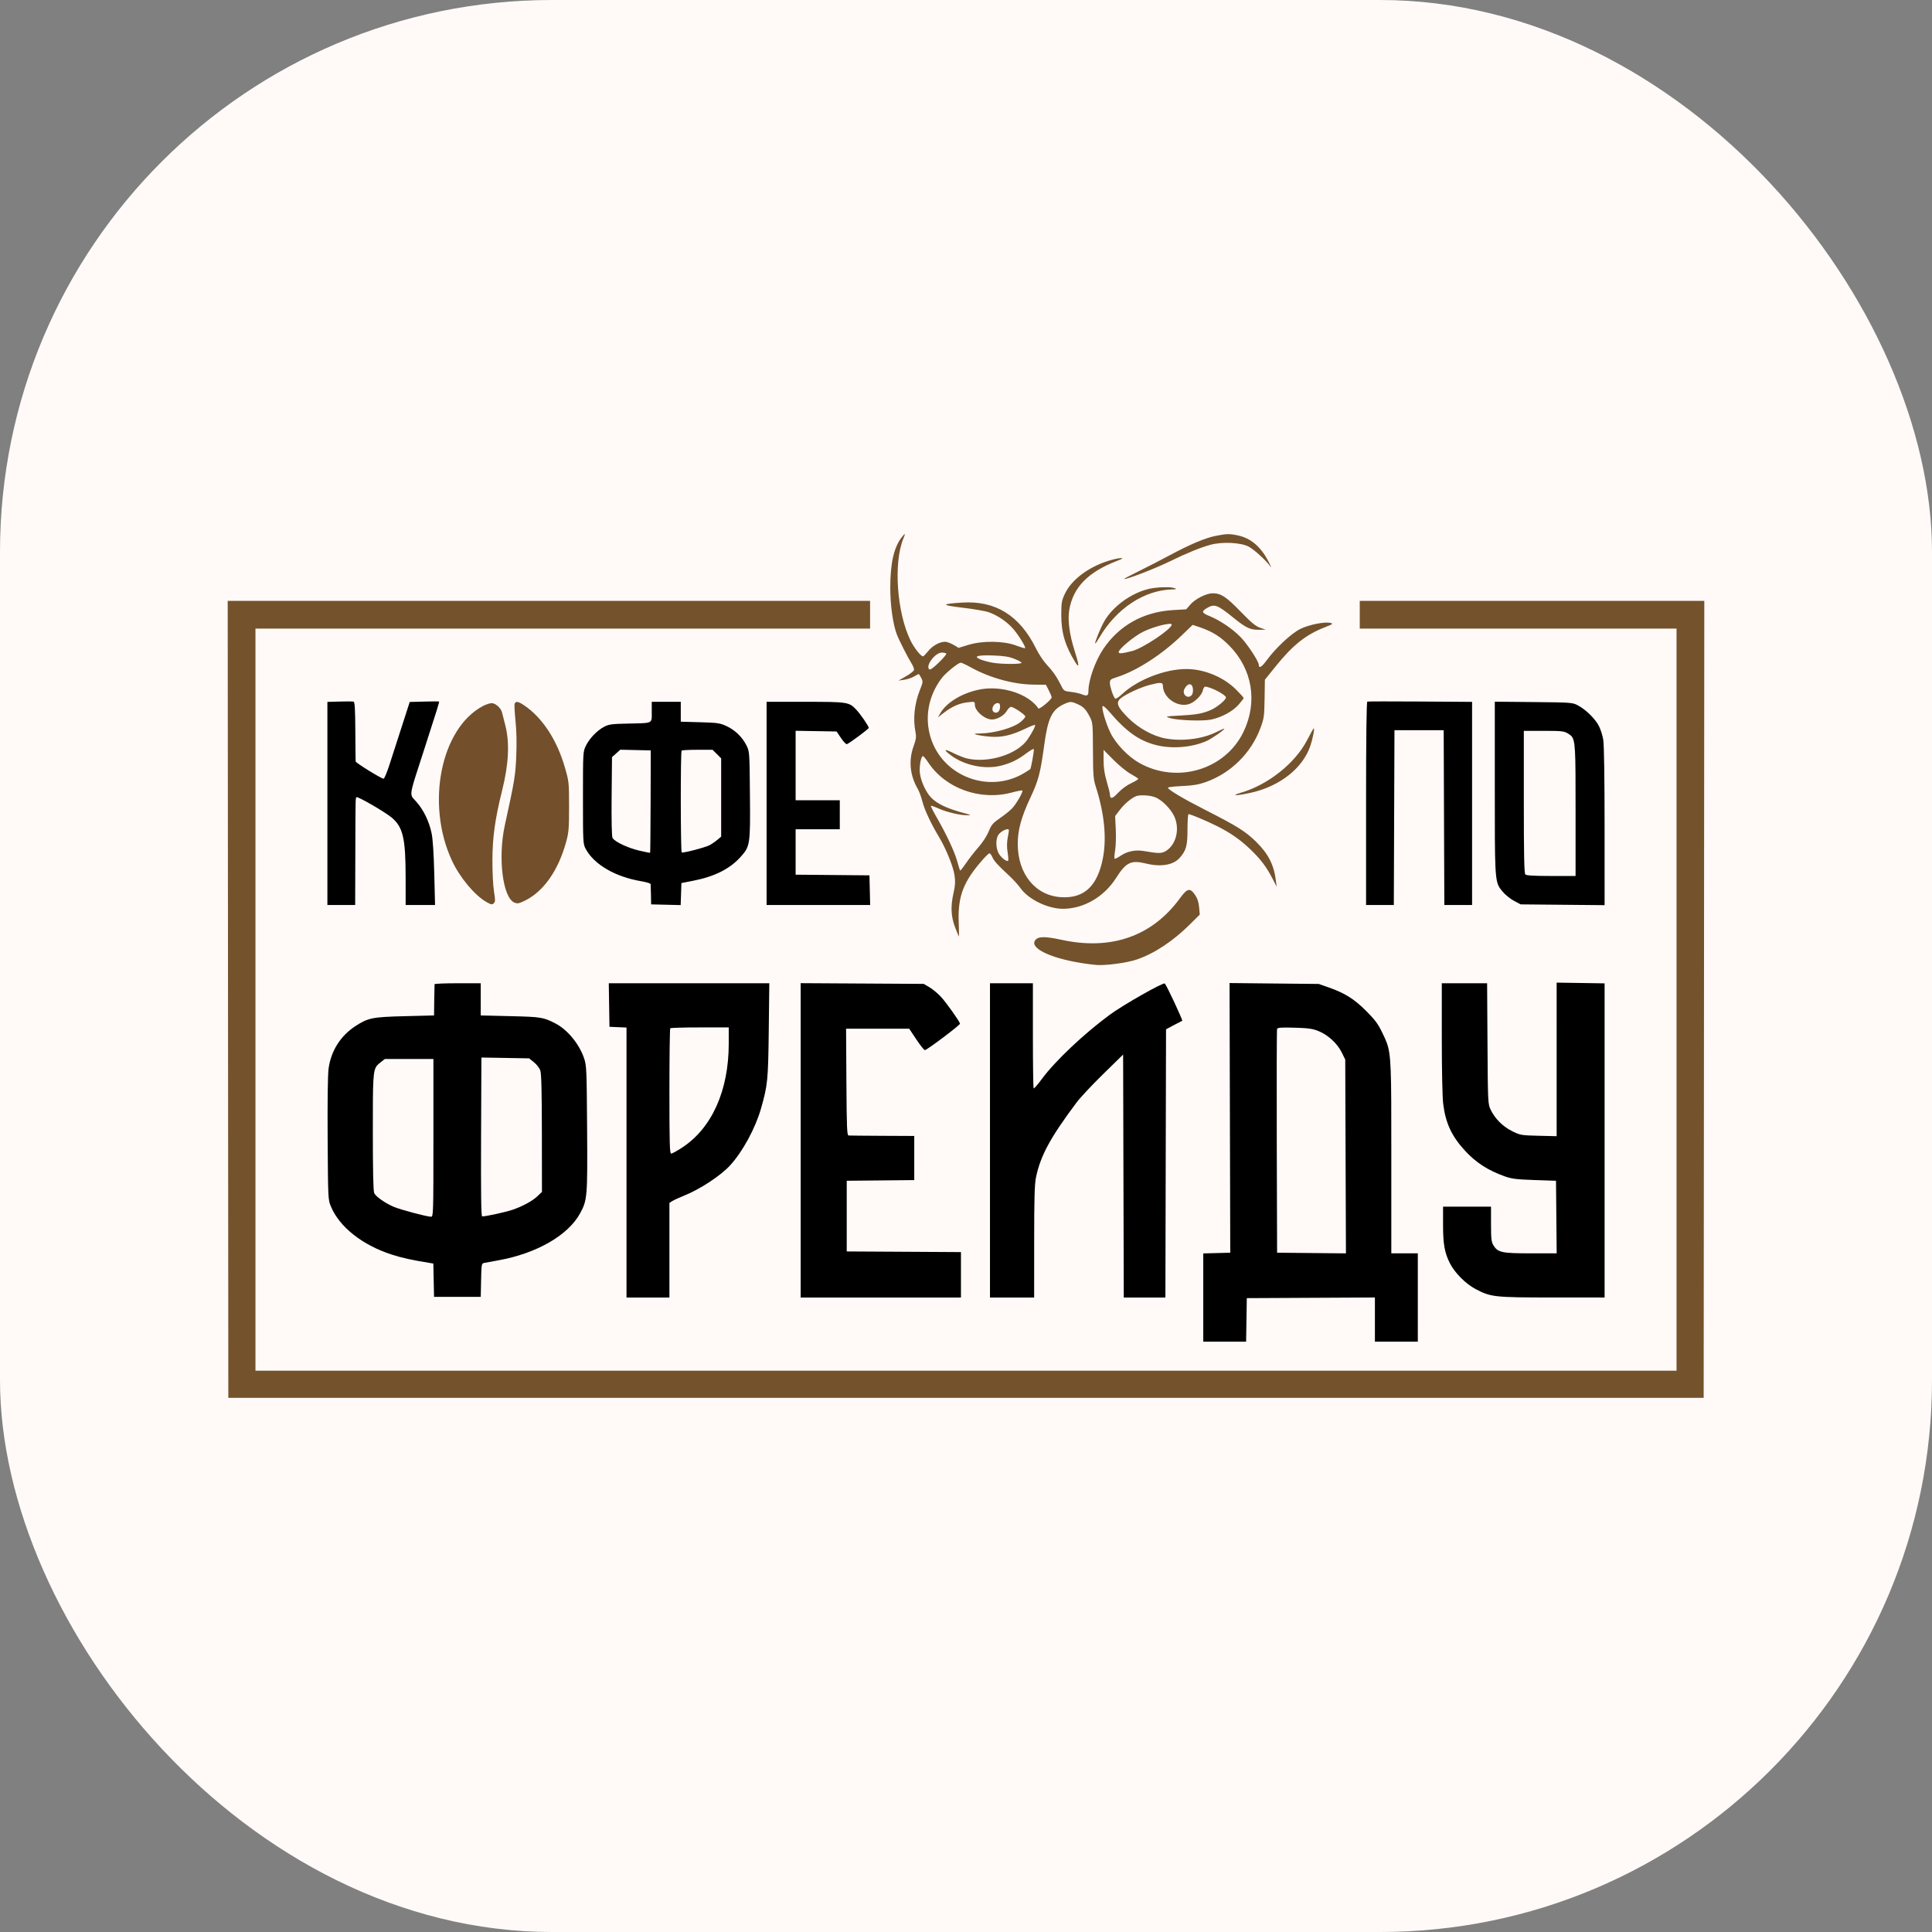 <?xml version="1.0" encoding="UTF-8"?> <svg xmlns="http://www.w3.org/2000/svg" width="700" height="700" viewBox="0 0 700 700" fill="none"><rect x="0" y="0" width="700" height="700" fill="#808080" stroke="none"/><rect width="700" height="700" rx="200" fill="#FFFAF8"></rect><path d="M186.464 254.967C186.32 255.345 186.46 258.135 186.778 261.168C187.154 264.76 187.25 269.183 187.054 273.857C186.754 281.027 186.49 282.626 182.892 299.093C180.347 310.746 182.155 325.27 186.369 327.016C187.495 327.482 188.001 327.39 190.184 326.322C196.949 323.012 202.302 315.375 205.144 304.979C206.068 301.597 206.19 300.114 206.186 292.234C206.182 283.554 206.143 283.182 204.702 278.166C201.786 268.017 196.467 259.927 189.779 255.467C187.755 254.117 186.843 253.98 186.464 254.967Z" fill="#734F2B"></path><path d="M175.009 255.788C159.679 263.853 154.18 291.347 163.786 311.897C166.636 317.991 171.981 324.391 176.247 326.814C177.992 327.805 178.307 327.858 178.901 327.264C179.483 326.682 179.494 326.102 178.983 323.016C178.653 321.028 178.399 315.993 178.41 311.668C178.43 303.415 179.366 296.685 181.905 286.519C184.33 276.809 184.705 269.133 183.069 262.741C182.554 260.729 182.019 258.625 181.879 258.065C181.49 256.509 179.473 254.736 178.12 254.759C177.463 254.771 176.063 255.234 175.009 255.788Z" fill="#734F2B"></path><path d="M82.613 362.082L82.728 506.463H350H617.271L617.387 362.082L617.502 217.7H555.084H492.667V222.73V227.76H550.053H607.44V362.196V496.632H350H92.56V362.196V227.76H203.904H315.248V222.73V217.7H198.873H82.499L82.613 362.082Z" fill="#74522C"></path><path fill-rule="evenodd" clip-rule="evenodd" d="M326.741 194.634C323.869 198.285 322.564 204.042 322.564 213.058C322.564 219.283 323.53 226.154 324.92 229.818C325.692 231.852 328.887 238.17 330.179 240.217C330.799 241.199 331.243 242.328 331.165 242.724C331.087 243.121 329.789 244.152 328.28 245.014L325.536 246.583L327.594 246.294C328.726 246.135 330.332 245.603 331.164 245.113C331.996 244.623 332.762 244.222 332.867 244.222C332.972 244.222 333.382 244.849 333.778 245.615C334.459 246.931 334.434 247.171 333.323 249.946C331.317 254.96 330.74 260.404 331.698 265.256C332.036 266.962 331.916 267.845 330.993 270.428C329.15 275.584 329.685 280.957 332.524 285.833C333.037 286.713 333.792 288.771 334.202 290.405C334.95 293.385 337.3 298.398 340.261 303.33C342.79 307.542 345.408 314.022 345.854 317.173C346.173 319.424 346.094 320.838 345.504 323.42C344.372 328.376 344.534 332.059 346.059 336.018C346.762 337.841 347.383 339.333 347.44 339.333C347.497 339.333 347.459 337.018 347.355 334.189C347.005 324.658 349.053 319.374 356.231 311.28C357.268 310.111 358.298 309.153 358.52 309.153C358.741 309.153 359.198 309.777 359.536 310.54C360.188 312.013 361.45 313.406 365.632 317.267C367.061 318.585 368.912 320.625 369.746 321.798C372.652 325.887 379.635 329.273 385.161 329.273C392.574 329.273 400 324.976 404.323 318.184C408.003 312.401 409.766 311.543 415.216 312.876C420.616 314.198 425.123 313.432 427.437 310.8C429.791 308.122 430.25 306.454 430.25 300.58C430.25 297.499 430.421 294.978 430.629 294.978C431.337 294.978 437.093 297.386 440.767 299.22C445.773 301.719 449.34 304.197 453.042 307.75C456.757 311.316 458.835 314.054 460.98 318.208L462.56 321.271L462.27 318.984C461.551 313.307 459.54 309.363 455.159 305.038C451.294 301.222 448.35 299.38 436.423 293.309C428.54 289.297 423.162 286.085 423.162 285.389C423.162 285.193 425.478 284.928 428.307 284.8C432.222 284.622 434.248 284.285 436.788 283.39C445.952 280.161 453.341 272.853 456.726 263.672C457.975 260.281 458.088 259.467 458.186 253.138L458.291 246.279L462.277 241.334C468.425 233.707 473.187 229.931 479.995 227.282C482.947 226.133 483.158 225.972 482.065 225.698C480.021 225.185 474.356 226.305 471.184 227.85C467.905 229.446 462.223 234.744 458.882 239.318C457.121 241.73 456.085 242.304 456.085 240.87C456.085 239.625 451.856 233.212 449.404 230.741C446.415 227.728 441.969 224.738 438.178 223.193C435.388 222.056 435.231 221.533 437.308 220.305C440.021 218.703 441.05 219.079 446.891 223.813C451.418 227.483 452.978 228.225 456.068 228.181L458.6 228.145L456.543 227.44C454.941 226.892 453.37 225.586 449.455 221.55C444.252 216.184 442.376 214.957 439.382 214.957C437.077 214.957 433.067 216.976 431.291 219.031L429.793 220.765L424.991 221.048C414.241 221.683 405.373 226.658 399.666 235.256C396.784 239.598 394.38 246.407 394.362 250.28C394.354 252.159 393.939 252.35 391.755 251.484C391.047 251.204 389.34 250.843 387.962 250.684C385.492 250.399 385.439 250.361 384.304 248.065C382.897 245.22 381.528 243.273 378.997 240.515C377.934 239.356 376.286 236.834 375.335 234.91C369.45 223.009 360.687 217.566 348.628 218.324C340.788 218.816 340.846 219.252 348.878 220.196C352.867 220.665 357.131 221.414 358.354 221.86C361.601 223.048 364.842 225.272 367.123 227.879C369.064 230.098 371.764 234.498 371.405 234.857C371.309 234.954 369.796 234.501 368.045 233.85C363.536 232.173 355.959 232.089 350.832 233.658L347.32 234.733L345.802 233.82C344.967 233.318 343.71 232.772 343.008 232.607C341.157 232.17 338.072 233.695 336.271 235.936C335.438 236.972 334.61 237.82 334.431 237.82C333.646 237.82 331.219 234.754 329.929 232.134C324.935 221.99 323.666 203.849 327.336 195.067C328.131 193.163 327.983 193.055 326.741 194.634ZM410.13 235.903C413.992 234.95 424.534 227.921 424.534 226.299C424.534 225.377 418.024 227.001 414.242 228.864C410.92 230.502 405.329 235.133 405.329 236.246C405.329 236.914 406.318 236.843 410.13 235.903ZM445.359 233.883C442.101 230.595 439.247 228.825 434.647 227.242C433.282 226.773 432.145 226.394 432.122 226.401C432.098 226.408 430.33 228.11 428.192 230.183C420.93 237.224 411.817 243.083 404.529 245.395C402.369 246.08 402.128 246.287 402.128 247.466C402.128 248.778 403.309 252.312 404.011 253.1C404.226 253.341 405.315 252.649 406.571 251.475C412.15 246.257 422.169 242.371 429.967 242.4C436.295 242.424 443.253 245.296 447.74 249.736C449.312 251.291 450.598 252.716 450.598 252.901C450.598 253.087 449.769 254.18 448.756 255.331C446.629 257.748 442.618 259.918 438.81 260.713C435.708 261.36 426.588 261.017 423.848 260.149C422.079 259.588 422.189 259.56 427.278 259.273C433.53 258.92 435.439 258.593 438.481 257.354C440.752 256.428 444.202 253.618 444.191 252.703C444.179 251.726 438.524 248.794 436.651 248.794C436.337 248.794 435.96 249.397 435.813 250.133C435.453 251.929 432.72 254.582 430.634 255.158C426.366 256.336 421.333 252.654 421.333 248.352C421.333 247.203 420.411 247.163 416.598 248.149C413.245 249.016 407.895 251.481 406.094 252.987C404.2 254.571 404.773 256.092 408.773 260.104C412.44 263.784 417.697 266.695 422.196 267.538C428.315 268.684 435.646 267.773 440.728 265.233C442.215 264.49 443.496 263.945 443.574 264.023C443.853 264.302 439.016 267.66 437.139 268.491C431.926 270.797 424.743 271.399 419.076 270.005C412.819 268.465 408.147 265.172 401.996 257.963C400.827 256.593 399.716 255.627 399.527 255.815C398.982 256.361 400.617 261.985 402.354 265.535C404.323 269.56 408.755 274.173 412.86 276.468C426.53 284.113 443.964 278.872 450.556 265.136C455.752 254.311 453.767 242.373 445.359 233.883ZM340.116 240.088C341.756 238.503 342.992 237.035 342.864 236.827C342.735 236.619 342.001 236.448 341.232 236.448C338.85 236.448 335.296 241.132 336.65 242.486C336.991 242.827 338.018 242.117 340.116 240.088ZM370.12 240.139C370.12 239.906 368.937 239.253 367.49 238.689C365.491 237.91 363.656 237.623 359.831 237.494C354.125 237.301 352.516 237.788 355.181 238.901C356.104 239.287 358.03 239.819 359.458 240.083C362.671 240.677 370.12 240.716 370.12 240.139ZM374.37 248.053C367.096 247.964 358.471 245.558 351.526 241.68C349.976 240.815 348.433 240.106 348.097 240.107C347.207 240.107 342.659 243.791 341.227 245.671C336.377 252.041 334.912 259.946 337.216 267.314C341.633 281.441 358.594 287.747 371.263 279.973C372.269 279.356 373.162 278.791 373.247 278.719C373.577 278.439 374.793 271.605 374.556 271.368C374.417 271.23 373.209 271.936 371.87 272.937C368.683 275.316 366.375 276.446 362.776 277.388C357.05 278.887 349.602 277.394 344.65 273.755C341.655 271.553 341.978 271.112 345.34 272.811C347.023 273.662 349.325 274.568 350.457 274.825C358.185 276.582 368.626 273.284 372.29 267.929C374.025 265.392 375.28 262.948 374.995 262.662C374.872 262.54 373.256 263.169 371.403 264.06C366.442 266.446 362.823 267.256 358.688 266.907C356.802 266.748 354.641 266.432 353.887 266.205C352.682 265.842 352.832 265.787 355.122 265.752C360.33 265.674 367.174 263.718 369.792 261.56C370.727 260.79 371.491 259.914 371.491 259.614C371.491 258.965 367.265 256.111 366.306 256.111C365.938 256.111 365.234 256.794 364.742 257.629C363.767 259.281 361.313 260.683 359.396 260.683C356.772 260.683 353.201 257.596 353.201 255.327C353.201 254.17 353.168 254.159 350.572 254.463C347.539 254.818 345.022 255.93 341.962 258.267L339.801 259.917L340.671 258.431C342.948 254.539 348.383 251.208 354.616 249.885C361.515 248.42 369.994 250.484 374.545 254.737C375.332 255.473 376.068 256.34 376.18 256.664C376.397 257.289 380.972 253.536 381.035 252.681C381.053 252.43 380.595 251.298 380.016 250.166L378.965 248.108L374.37 248.053ZM431.826 251.796C432.125 251.435 432.304 250.46 432.224 249.628C432.008 247.373 430.339 247.355 429.159 249.595C428.102 251.602 430.407 253.505 431.826 251.796ZM394.881 259.769C393.428 256.979 392.616 256.128 390.468 255.142C388.19 254.095 387.711 254.096 385.438 255.148C381.151 257.133 379.679 260.186 378.359 269.828C376.939 280.197 376.282 282.701 373.317 289.034C370.033 296.047 368.748 300.741 368.748 305.727C368.748 316.719 375.18 324.568 384.603 325.077C392.901 325.525 397.706 320.943 399.636 310.744C400.997 303.548 400.107 294.684 397.064 285.147C396.142 282.259 396.038 280.963 395.998 271.886C395.956 262.268 395.907 261.736 394.881 259.769ZM360.347 258.127C361.419 258.539 362.346 257.577 362.346 256.055C362.346 255.092 362.125 254.739 361.523 254.739C359.758 254.739 358.79 257.53 360.347 258.127ZM412.399 282.146C412.283 281.958 411.005 281.141 409.559 280.329C408.112 279.518 405.335 277.241 403.386 275.27L399.842 271.687V275.468C399.842 278.149 400.172 280.373 400.975 283.112C401.599 285.237 402.116 287.285 402.125 287.662C402.174 289.658 402.944 289.557 405.079 287.274C406.388 285.875 408.293 284.481 409.923 283.728C411.401 283.046 412.515 282.334 412.399 282.146ZM366.565 287.149C355.208 290.213 342.603 285.702 336.378 276.345C335.5 275.024 334.612 273.944 334.406 273.944C333.691 273.944 332.998 277.779 333.29 280.117C333.659 283.071 335.45 286.982 337.339 288.96C339.564 291.291 343.31 293.029 349.771 294.732C351.946 295.305 351.979 295.336 350.457 295.377C348.034 295.441 342.915 294.236 340.06 292.93C338.66 292.288 337.419 291.86 337.302 291.976C337.186 292.093 338.076 293.897 339.28 295.984C342.877 302.216 345.825 308.491 346.787 311.963C347.284 313.759 347.775 315.311 347.876 315.413C347.978 315.515 348.942 314.302 350.018 312.719C351.094 311.135 353.124 308.532 354.531 306.935C356.025 305.237 357.563 302.869 358.231 301.235C359.233 298.784 359.741 298.187 362.346 296.398C363.981 295.275 365.941 293.698 366.702 292.892C368.26 291.244 370.802 286.82 370.414 286.432C370.275 286.293 368.543 286.615 366.565 287.149ZM425.34 295.545C424.039 292.94 421.171 290.05 418.818 288.975C417.085 288.183 413.261 287.891 411.731 288.435C410.07 289.024 407.508 291.146 405.842 293.314L404.036 295.664L404.267 300.465C404.395 303.106 404.296 306.501 404.047 308.01C403.799 309.519 403.69 310.909 403.805 311.099C403.92 311.289 404.932 310.813 406.054 310.041C408.392 308.432 411.466 307.814 414.474 308.349C419.901 309.313 421.029 309.286 422.698 308.152C426.328 305.684 427.533 299.935 425.34 295.545ZM365.09 303.666C365.341 302.34 365.547 301.077 365.547 300.86C365.547 299.67 362.356 301.191 361.561 302.761C360.727 304.409 360.847 307.328 361.823 309.161C362.641 310.694 364.778 312.361 365.281 311.858C365.415 311.724 365.324 310.369 365.078 308.846C364.785 307.026 364.789 305.251 365.09 303.666Z" fill="#74522C"></path><path d="M401.442 203.246C394.159 205.562 388.148 210.151 385.802 215.185C384.646 217.666 384.523 218.41 384.523 222.959C384.523 229.323 385.97 234.117 389.697 240.106C391.11 242.377 390.993 240.898 389.354 235.781C387.47 229.9 386.781 224.554 387.43 220.867C388.855 212.776 394.239 207.261 404.616 203.265C406.855 202.403 407.123 202.201 406.015 202.213C405.26 202.221 403.203 202.686 401.442 203.246Z" fill="#74522C"></path><path d="M416.138 213.395C409.752 214.941 403.167 219.743 400.113 225.082C398.774 227.421 396.548 232.849 396.817 233.118C396.911 233.212 397.562 232.302 398.265 231.096C404.448 220.481 414.569 213.784 424.763 213.561C426.207 213.529 426.399 213.438 425.677 213.128C424.278 212.526 419.132 212.671 416.138 213.395Z" fill="#74522C"></path><path d="M440.428 194.164C436.619 194.923 431.097 197.261 423.605 201.287C420.454 202.98 415.464 205.548 412.516 206.993C409.568 208.438 407.219 209.683 407.295 209.759C407.709 210.173 418.629 205.97 423.923 203.36C429.718 200.501 435.292 198.238 438.757 197.336C443.022 196.226 449.645 196.576 452.427 198.059C454.475 199.15 458.852 203.175 460.361 205.354C460.797 205.983 460.494 205.202 459.688 203.619C456.887 198.116 453.2 194.963 448.404 193.968C445.443 193.354 444.37 193.38 440.428 194.164Z" fill="#74522C"></path><path d="M473.616 268.114C469.272 276.559 459.374 284.404 449.455 287.263C445.411 288.429 448.344 288.35 453.514 287.154C463.889 284.753 472.017 278.287 474.761 270.249C475.634 267.689 476.378 263.884 476.004 263.884C475.886 263.884 474.812 265.787 473.616 268.114Z" fill="#74522C"></path><path fill-rule="evenodd" clip-rule="evenodd" d="M118.624 254.314L123.082 254.184C125.534 254.112 127.798 254.126 128.112 254.216C128.546 254.34 128.697 256.905 128.741 264.847C128.772 270.605 128.824 275.569 128.855 275.879C128.91 276.425 138.04 282.066 138.987 282.139C139.246 282.158 140.209 279.86 141.124 277.03C142.04 274.201 144.063 267.937 145.62 263.111L148.45 254.335L153.696 254.194C156.582 254.116 159.003 254.113 159.076 254.187C159.229 254.343 158.535 256.575 153.361 272.572C152.968 273.789 152.605 274.907 152.27 275.937L152.27 275.939L152.265 275.954L152.262 275.963C149.272 285.168 148.592 287.262 149.299 288.649C149.508 289.058 149.836 289.405 150.262 289.854C150.424 290.026 150.602 290.213 150.791 290.425C153.436 293.366 155.499 297.616 156.387 301.95C156.816 304.042 157.169 309.443 157.345 316.584L157.623 327.901H152.299H146.974L146.966 317.727C146.955 303.619 146.004 299.623 141.834 296.154C139.458 294.178 129.567 288.455 129.186 288.836C129.158 288.864 129.132 288.886 129.107 288.911C128.8 289.218 128.798 289.831 128.747 306.728L128.741 308.925L128.684 327.901H123.654H118.624V291.108V254.314ZM494.953 291.129C494.953 267.104 495.111 254.305 495.409 254.205C495.66 254.121 504.302 254.109 514.614 254.177L533.363 254.302V291.101V327.901H528.337H523.31L523.192 296.236L523.075 264.57H514.158H505.241L505.124 296.236L505.006 327.901H499.98H494.953V291.129ZM235.807 261.22C236.169 260.737 236.161 259.976 236.147 258.756C236.144 258.502 236.141 258.227 236.141 257.931V254.281H241.399H246.658V257.884V261.487L253.631 261.679C259.945 261.853 260.849 261.984 263.187 263.06C266.322 264.502 268.949 267.038 270.455 270.076C271.573 272.332 271.579 272.418 271.716 288.048C271.873 306.027 271.779 306.646 268.34 310.471C264.436 314.813 258.942 317.581 251.219 319.096L246.887 319.945L246.755 323.938L246.622 327.93L241.267 327.801L235.912 327.673L235.855 324.243C235.824 322.357 235.772 320.598 235.741 320.335C235.709 320.072 234.192 319.605 232.369 319.296C222.9 317.697 215.261 313.248 212.202 307.553C211.249 305.777 211.22 305.235 211.22 289.034C211.22 272.517 211.231 272.321 212.277 270.198C213.601 267.508 216.306 264.692 218.86 263.342C220.593 262.426 221.6 262.288 227.453 262.167C228.086 262.153 228.674 262.143 229.219 262.133L229.222 262.133C233.571 262.053 235.203 262.023 235.807 261.22ZM277.752 327.901V291.091V254.281H291.713C307.069 254.281 307.604 254.362 310.176 257.053C311.74 258.69 314.8 263.135 314.774 263.733C314.758 264.116 307.769 269.304 306.836 269.625C306.558 269.721 305.606 268.726 304.721 267.413L303.11 265.027L295.69 264.901L288.269 264.776V277.362V289.948H296.271H304.273V295.207V300.465H296.271H288.269V308.689V316.913L301.644 317.034L315.019 317.155L315.148 322.528L315.277 327.901H296.515H277.752ZM543.427 321.787C541.593 319.099 541.593 315.16 541.594 287.01V285.497V254.233L555.655 254.372C569.393 254.507 569.762 254.535 571.724 255.581C574.523 257.074 577.797 260.255 579.214 262.858C579.871 264.066 580.625 266.386 580.889 268.013C581.187 269.85 581.371 281.771 581.372 299.464L581.376 327.957L566.172 327.815L550.968 327.673L548.619 326.433C547.326 325.752 545.522 324.32 544.607 323.253C544.563 323.2 544.518 323.149 544.475 323.098L544.474 323.097C544.071 322.628 543.725 322.224 543.427 321.787ZM569.176 266.52C568.867 266.236 568.501 266.013 568.068 265.749L568.029 265.725C566.68 264.902 565.73 264.802 559.313 264.8L552.111 264.799V290.543C552.111 309.956 552.246 316.422 552.66 316.835C553.049 317.224 555.779 317.384 562.034 317.384H570.859V293.592V293.228C570.859 271.449 570.859 268.07 569.176 266.52ZM235.559 308.973C235.622 308.91 235.699 300.539 235.728 290.372L235.783 271.886L230.269 271.758L224.755 271.63L223.246 272.977L221.737 274.325L221.604 288.533C221.522 297.263 221.645 303.067 221.922 303.584C222.647 304.939 227.452 307.226 231.603 308.193C233.716 308.685 235.496 309.036 235.559 308.973ZM261.291 274.767L259.736 273.212L258.181 271.658H252.725C249.723 271.658 247.13 271.795 246.963 271.963C246.54 272.386 246.577 308.593 247.001 308.852C247.488 309.151 255.41 307.094 257.06 306.241C257.818 305.849 259.079 304.988 259.864 304.328L261.291 303.127V288.947V274.767ZM564 411.667L564 383.845L563.999 356.023L572.688 356.156L581.376 356.29V413.2V470.111L562.514 470.104C541.43 470.096 540.161 469.958 534.662 467.068C531.071 465.182 527.106 461.208 525.345 457.733C523.397 453.889 522.846 450.799 522.846 443.722V437.188H531.534H540.222L540.224 443.475C540.225 448.82 540.354 449.974 541.085 451.171C542.689 453.802 544.087 454.106 554.588 454.106H564.014L563.893 440.96L563.771 427.814L555.998 427.551C549.477 427.33 547.745 427.117 545.252 426.231C539.071 424.031 534.749 421.235 530.699 416.815C525.946 411.629 523.746 406.864 522.896 399.92C522.6 397.507 522.391 387.629 522.39 376.028L522.389 356.252H530.599H538.809L538.944 378.086C539.075 399.255 539.109 399.983 540.051 401.978C541.609 405.275 544.501 408.178 547.894 409.849C550.841 411.301 551.166 411.358 557.473 411.509L564 411.667ZM157.332 362.425C157.37 359.407 157.421 356.783 157.446 356.595C157.471 356.406 161.247 356.252 165.836 356.251L174.182 356.251V362.081V367.912L184.927 368.17C196.084 368.439 196.839 368.56 201.205 370.792C205.562 373.02 209.861 378.231 211.618 383.411C212.515 386.058 212.572 387.378 212.719 408.896C212.889 433.696 212.799 434.784 210.194 439.588C205.872 447.562 194.442 454.144 180.583 456.64C178.32 457.048 176.011 457.47 175.452 457.578C174.472 457.769 174.432 457.986 174.309 463.829L174.182 469.882H165.722H157.263L157.135 463.842L157.008 457.801L155.535 457.564C149.258 456.554 145.458 455.712 141.845 454.531C131.228 451.062 123.046 444.59 119.918 437.188C118.863 434.691 118.854 434.511 118.713 412.724C118.624 399.128 118.752 389.411 119.05 387.192C119.914 380.739 123.396 375.252 128.875 371.711C133.409 368.781 134.956 368.475 146.746 368.177L157.263 367.912L157.332 362.425ZM220.823 372.027L220.697 364.139L220.572 356.252H249.654H278.735L278.535 373.285C278.321 391.43 278.143 393.211 275.694 401.749C273.66 408.839 269.034 417.329 264.529 422.242C261.077 426.006 253.626 430.901 247.801 433.231C246.041 433.935 244.138 434.81 243.571 435.174L242.543 435.837V452.974V470.111H234.769H226.996V421.204V372.298L223.909 372.163L220.823 372.027ZM290.098 470.111V413.165V356.219L312.39 356.349L334.682 356.48L336.755 357.699C337.895 358.37 339.756 359.913 340.889 361.129C342.778 363.154 347.577 369.893 347.834 370.879C347.957 371.353 335.866 380.461 335.093 380.477C334.816 380.482 333.426 378.738 332.004 376.6L329.417 372.713H317.984H306.55L306.669 392.033C306.773 408.815 306.878 411.36 307.474 411.414C307.852 411.448 313.356 411.499 319.706 411.528L331.252 411.581V419.576V427.57L319.02 427.692L306.788 427.814V440.617V453.42L327.48 453.539L348.171 453.658V461.884V470.111H319.135H290.098ZM358.688 470.111V413.181V356.252H366.462H374.235V375.152C374.235 385.547 374.36 394.177 374.513 394.33C374.666 394.483 376.028 392.922 377.54 390.862C382.225 384.479 392.769 374.518 402.128 367.634C406.977 364.067 421.517 355.825 422.039 356.348C422.696 357.005 428.648 369.745 428.349 369.855C428.137 369.933 426.729 370.66 425.22 371.469L422.476 372.942L422.36 421.526L422.244 470.111H414.703H407.163L407.046 426.099L406.929 382.087L399.685 389.175C395.701 393.073 391.366 397.703 390.051 399.463C380.518 412.234 377.04 418.636 375.382 426.463C374.847 428.986 374.706 433.823 374.7 449.877L374.692 470.111H366.69H358.688ZM445.745 453.878L445.617 405.029L445.489 356.179L461.647 356.341L477.806 356.503L481.435 357.774C487.265 359.817 490.678 361.963 495.019 366.317C498.221 369.527 499.32 371.011 500.808 374.126L500.913 374.347L500.981 374.488C501.527 375.63 501.978 376.572 502.35 377.544C504.099 382.122 504.099 387.368 504.098 417.311L504.098 419.33V454.106H508.9H513.701V470.111V486.115H505.927H498.154V478.109V470.102L474.948 470.221L451.741 470.339L451.616 478.227L451.491 486.115H443.728H435.966V470.126V454.137L440.855 454.008L445.745 453.878ZM247.171 415.775C257.933 408.732 264.034 395.109 264.034 378.12V372.256H253.593C247.851 372.256 243.015 372.393 242.848 372.561C242.68 372.728 242.543 383.017 242.543 395.424C242.543 414.233 242.647 417.982 243.17 417.982C243.515 417.982 245.316 416.989 247.171 415.775ZM486.128 381.308C484.528 378.051 481.12 374.927 477.669 373.555C475.534 372.706 473.965 372.488 469.002 372.351C464.269 372.222 462.892 372.318 462.711 372.792C462.584 373.126 462.533 391.507 462.598 413.638L462.716 453.878L475.187 453.999L487.659 454.121L487.533 419.019L487.408 383.916L486.128 381.308ZM195.762 387.846C195.461 386.99 194.426 385.652 193.46 384.874L191.704 383.459L183.064 383.309L174.424 383.159L174.303 411.832C174.218 432.004 174.327 440.561 174.674 440.694C175.242 440.912 182.889 439.272 185.643 438.341C189.214 437.135 192.862 435.169 194.603 433.512L196.359 431.842L196.333 410.623C196.315 395.417 196.153 388.962 195.762 387.846ZM156.168 440.846C157.008 440.846 157.034 440.004 157.034 412.267V383.688L148.232 383.693L139.429 383.698L137.888 384.912L137.852 384.94C137.384 385.309 136.996 385.615 136.673 385.98C135.085 387.771 135.085 390.969 135.085 409.882V410.173C135.085 424.06 135.25 431.563 135.572 432.268C136.142 433.519 139.411 435.831 142.568 437.216C144.895 438.236 154.672 440.846 156.168 440.846Z" fill="black"></path><path d="M427.48 325.501C417.421 339.237 402.61 344.427 384.63 340.515C378.427 339.165 375.971 339.237 374.988 340.796C372.906 344.096 383.403 348.279 397.112 349.611C400.341 349.925 408.122 348.904 411.731 347.694C418.132 345.547 424.958 341.052 431.128 334.922L434.704 331.37L434.461 328.689C434.289 326.796 433.852 325.482 432.972 324.212C431.142 321.571 430.195 321.794 427.48 325.501Z" fill="#74522C"></path></svg> 